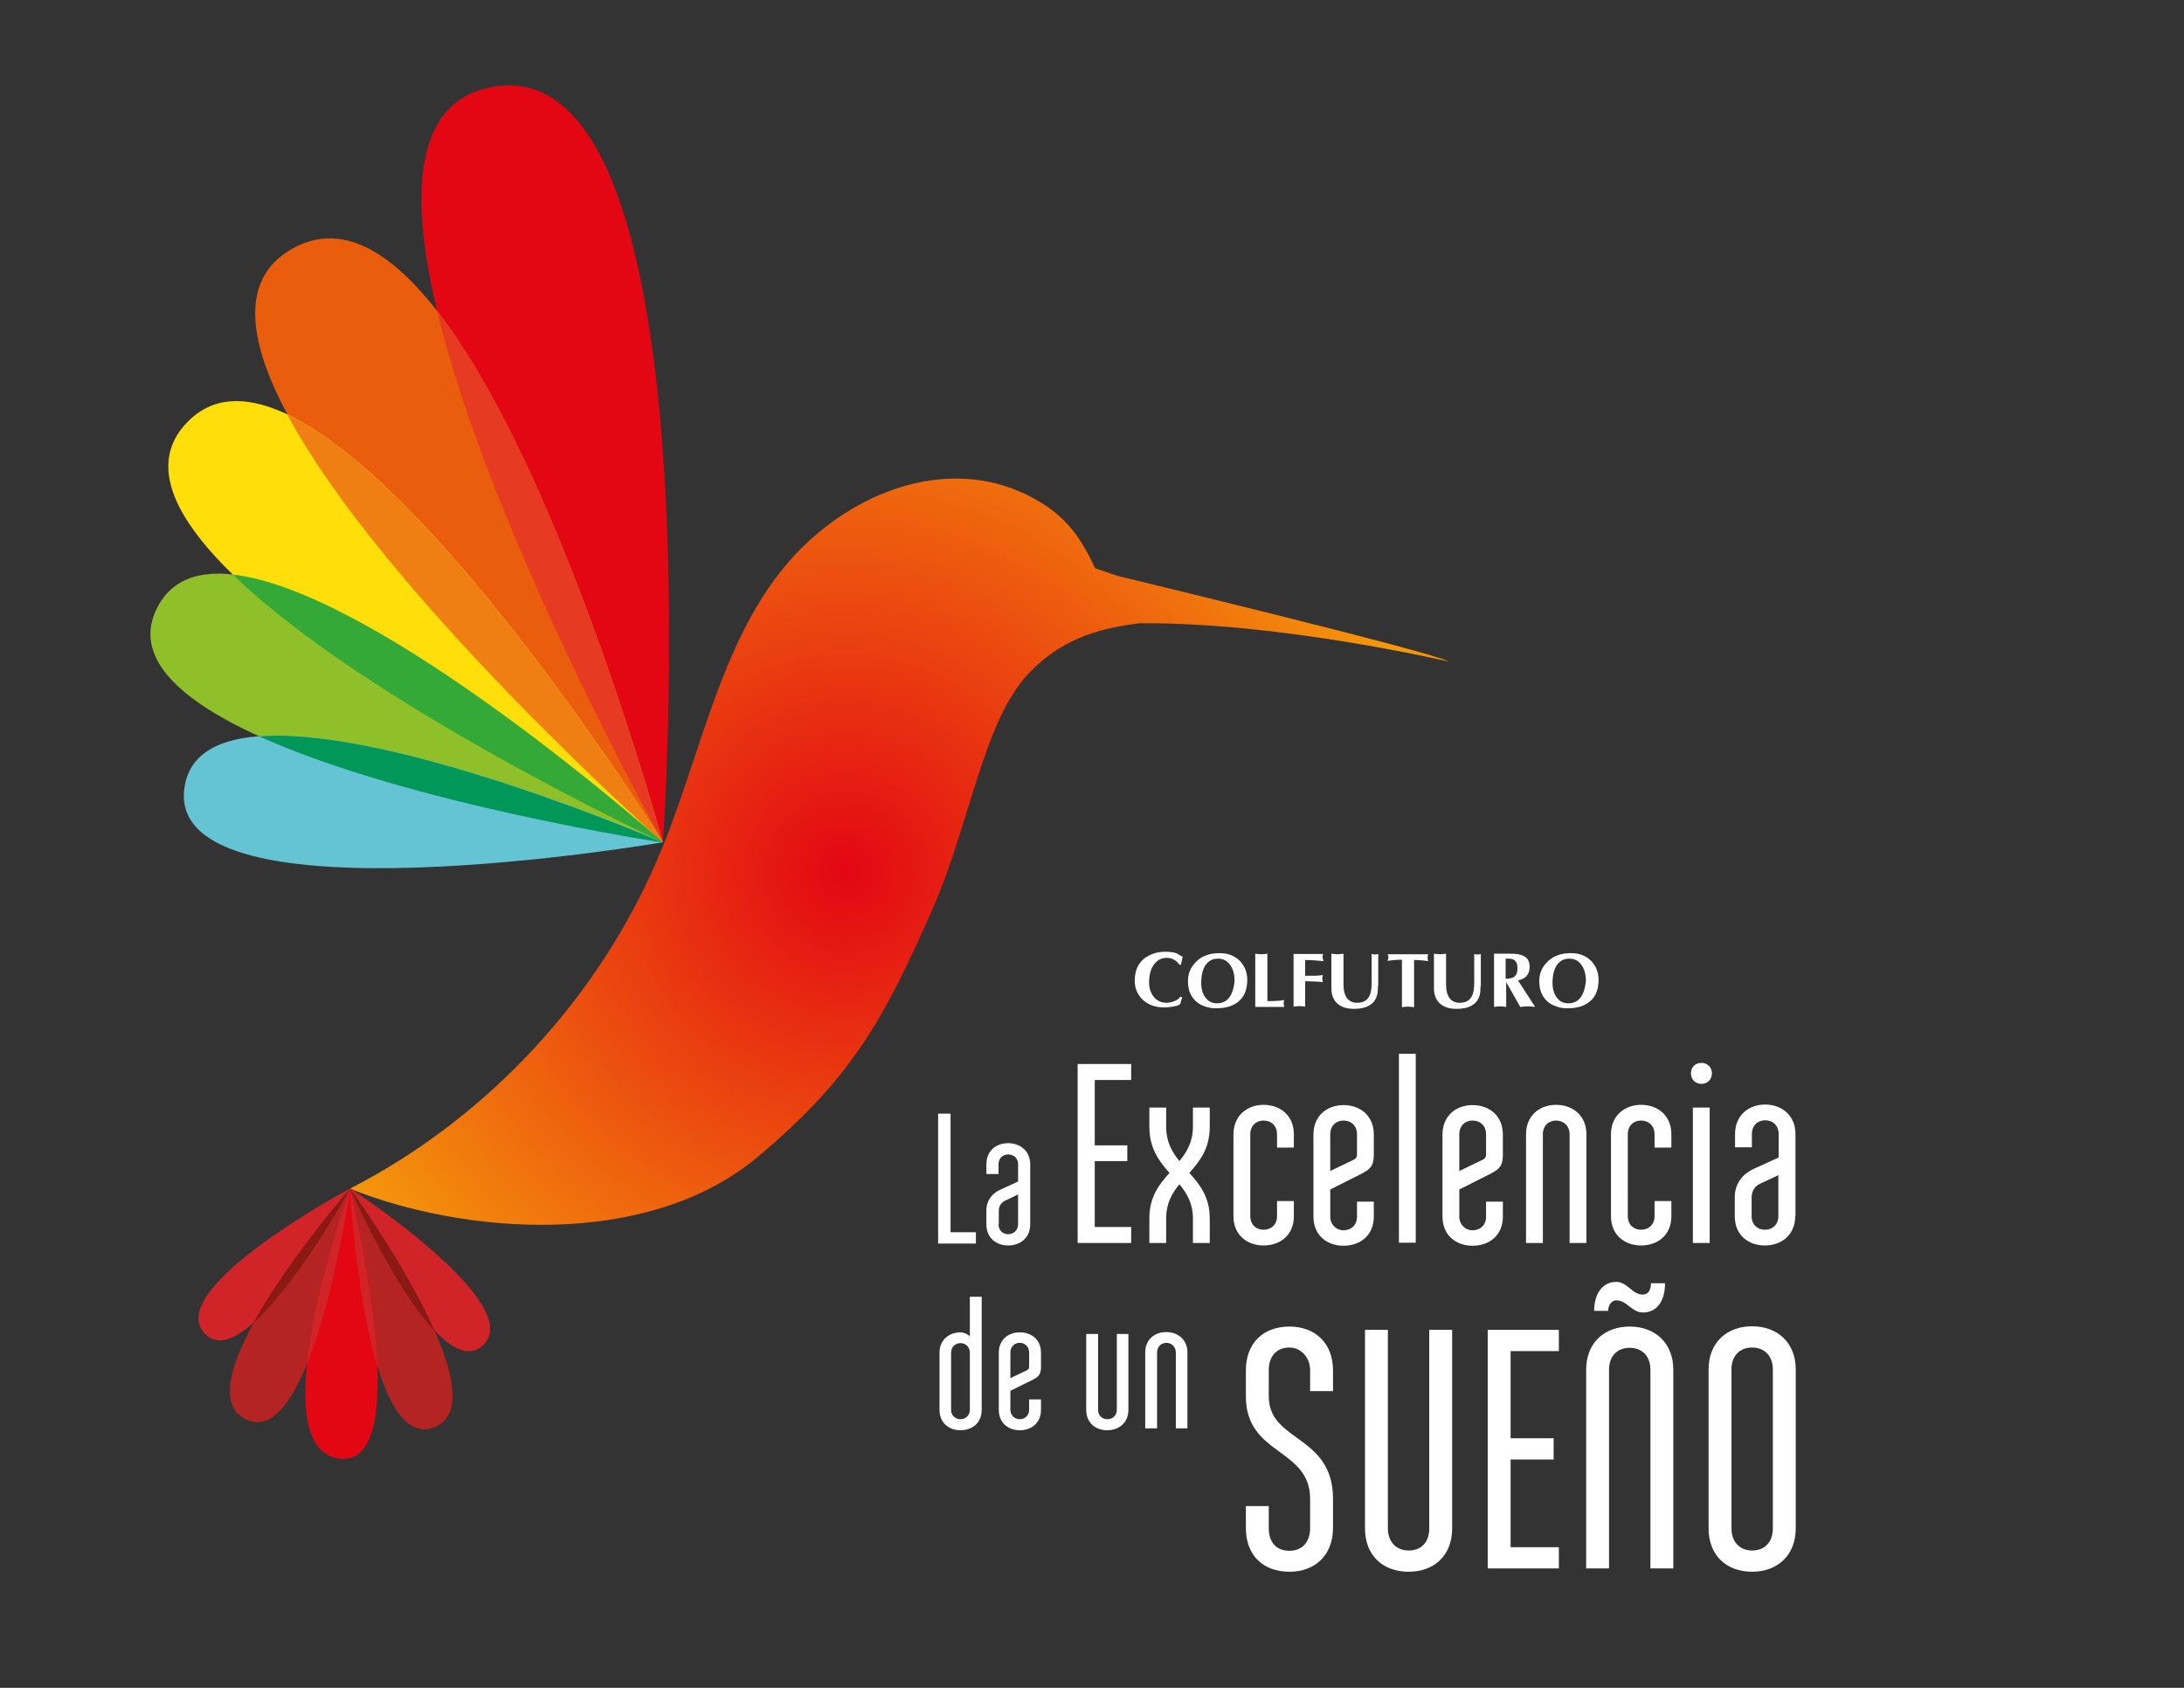<?xml version="1.0" encoding="utf-8"?>
<!-- Generator: Adobe Illustrator 24.2.3, SVG Export Plug-In . SVG Version: 6.00 Build 0)  -->
<svg version="1.1" id="Õ_xBA__x2264__x201E__x5F_1"
	 xmlns="http://www.w3.org/2000/svg" xmlns:xlink="http://www.w3.org/1999/xlink" x="0px" y="0px" viewBox="0 0 792 612"
	 style="enable-background:new 0 0 792 612;" xml:space="preserve">
<rect x="0" y="0" width="792" height="612" fill="#333333" stroke="none"/>
<style type="text/css">
	.st0{fill:#E30613;}
	.st1{fill:#E95D0C;}
	.st2{fill:#FFDE0A;}
	.st3{fill:#8FBF29;}
	.st4{fill:#65C4D4;}
	.st5{fill:#E73A22;}
	.st6{fill:#EF7E13;}
	.st7{fill:#35A937;}
	.st8{fill:#009758;}
	.st9{fill:url(#SVGID_1_);}
	.st10{fill:#D12429;}
	.st11{fill:#B32423;}
	.st12{fill:#891912;}
	.st13{fill:#FFFFFF;}
	.st14{fill-rule:evenodd;clip-rule:evenodd;fill:#FFFFFF;}
</style>
<g>
	<g>
		<path class="st0" d="M240.4,305.4c0,0,20.7-293-63.7-273.5C97.6,50.2,240.4,305.4,240.4,305.4"/>
		<path class="st1" d="M240.4,305.4c0,0-69.6-256-135.8-214.4C42.5,130,240.4,305.4,240.4,305.4"/>
		<path class="st2" d="M240.4,305.4c0,0-127.3-204.4-173.6-151.1C23.3,204.3,240.4,305.4,240.4,305.4"/>
		<path class="st3" d="M240.4,305.4c0,0-158.2-140.5-183.9-84C32.4,274.4,240.4,305.4,240.4,305.4"/>
		<path class="st4" d="M240.4,305.4c0,0-167.6-72.4-173.6-19.1C61.2,336.2,240.4,305.4,240.4,305.4"/>
		<path class="st5" d="M240.4,305.4c0,0-36.6-134.5-81.9-192.7C177.9,193.7,240.4,305.4,240.4,305.4z"/>
		<path class="st6" d="M104.2,150.3c34.6,64.8,134.4,153.5,136.1,155.1l0,0C240.4,305.4,160.5,177.1,104.2,150.3z"/>
		<path class="st7" d="M84.5,208.4c48.6,47.1,156,97.1,156,97.1l0,0C238.4,303.7,137.3,214.3,84.5,208.4z"/>
		<path class="st8" d="M94,267c54.6,24.7,146.4,38.5,146.4,38.5S142.9,263.3,94,267z"/>
	</g>
	<radialGradient id="SVGID_1_" cx="306.562" cy="316.361" r="426.853" gradientUnits="userSpaceOnUse">
		<stop  offset="0" style="stop-color:#E30613"/>
		<stop  offset="0.507" style="stop-color:#F59A0B"/>
		<stop  offset="1" style="stop-color:#E30613"/>
	</radialGradient>
	<path class="st9" d="M413.2,226c-16.5,2-28.9,6.5-39.9,17.9c-16.8,17.3-21.4,54.7-35.3,86.1c-17.8,40.3-29.3,60.9-63,89.3
		c-40.4,34-107.3,28.1-148.1,11.7c50.8-26.1,91.8-70.8,113.3-123.7c16.2-39.8,23.4-86.6,56.5-114.1c24-20,56.1-27.2,82.3-10
		c7.7,5.1,12.9,11.5,18.1,22.8l8.1,2.8c0,0,113.7,27.4,120.3,31.1C525.3,239.9,464,225.5,413.2,226"/>
	<g>
		<path class="st10" d="M127,430.9c0,0-68.9,36.8-52.5,52.9C89.8,498.9,127,430.9,127,430.9"/>
		<path class="st11" d="M127,430.9c0,0-63.2,72.4-37.5,83.9C113.6,525.6,127,430.9,127,430.9"/>
		<path class="st10" d="M127,430.9c0,0,65.4,42.7,47.7,57.3C158.1,501.9,127,430.9,127,430.9"/>
		<path class="st11" d="M127,430.9c0,0,56.6,77.6,30,86.8C131.9,526.4,127,430.9,127,430.9"/>
		<path class="st0" d="M127,430.9c0,0-34,94.6-3.7,98C151.7,532.1,127,430.9,127,430.9"/>
		<path class="st12" d="M127,430.9c0,0-22.2,25.5-35,48.6C108.3,465,127,430.9,127,430.9z"/>
		<path class="st12" d="M157.5,482.4c-10.7-24.1-30.6-51.5-30.6-51.5S142.5,466.5,157.5,482.4z"/>
		<path class="st10" d="M111.3,494.7c10.2-25.1,15.7-63.8,15.7-63.8S114.2,466.4,111.3,494.7z"/>
		<path class="st10" d="M136.8,495.3c-1.1-28.4-9.9-64.3-9.9-64.3S129,469.4,136.8,495.3z"/>
	</g>
</g>
<g>
	<polygon class="st13" points="340.2,403.8 344.7,403.8 344.7,446.8 353.9,446.8 353.9,450.9 340.2,450.9 	"/>
	<path class="st13" d="M373.6,443.9c0,5-3.7,7.7-8,7.7c-4.3,0-7.9-2.7-7.9-7.7v-5c0-3.8,2.3-6.3,5-7.5l6.5-3v-6.2
		c0-2.2-1.5-3.6-3.6-3.6c-2,0-3.5,1.4-3.5,3.6v3.5h-4.4v-3.5c0-5,3.6-7.7,7.9-7.7c4.3,0,8,2.8,8,7.7V443.9z M362.1,443.9
		c0,2.2,1.5,3.6,3.5,3.6c2,0,3.6-1.4,3.6-3.6v-10.8l-4.6,2.2c-1.3,0.6-2.4,1.8-2.4,3.7V443.9z"/>
	<polygon class="st13" points="390.8,385.8 410.2,385.8 410.2,391.6 397,391.6 397,415.3 408.8,415.3 408.8,421 397,421 397,444.9 
		410.2,444.9 410.2,450.7 390.8,450.7 	"/>
	<path class="st13" d="M416.8,450.7v-8.9c0-7.8,3.5-12.3,7.3-16.5c-3.8-4.3-7.3-8.9-7.3-16.8v-6.9h6.1v6.9c0,5.5,2.1,9.2,4.8,12.5
		c2.7-3.3,4.9-7,4.9-12.5v-6.9h6.1v6.9c0,8-3.6,12.5-7.4,16.8c3.8,4.2,7.4,8.7,7.4,16.5v8.9h-6.1v-8.9c0-5.5-2.2-9.1-4.9-12.4
		c-2.7,3.3-4.8,6.9-4.8,12.4v8.9H416.8z"/>
	<path class="st13" d="M463.1,416.1v-4.8c0-3.1-2.1-5-4.9-5c-2.7,0-4.8,1.9-4.8,5V441c0,3,2.1,4.9,4.8,4.9c2.8,0,4.9-1.9,4.9-4.9
		v-5.5h6.1v5.5c0,6.9-5,10.6-11,10.6c-5.8,0-10.9-3.7-10.9-10.6v-29.7c0-6.9,5.1-10.7,10.9-10.7c6,0,11,3.8,11,10.7v4.8H463.1z"/>
	<path class="st13" d="M498.2,435.6v5.5c0,6.9-5,10.6-11,10.6c-5.9,0-10.9-3.7-10.9-10.6v-29.7c0-6.9,5-10.7,10.9-10.7
		c6,0,11,3.8,11,10.7v7.4c0,4-1.4,5.2-4.5,6.8l-11.3,5.7v9.9c0,2.8,2.2,4.9,4.8,4.9c2.8,0,4.9-1.9,4.9-4.9v-5.5H498.2z M482.4,424.6
		l8.7-4.2c0.6-0.3,1-0.9,1-1.7v-7.4c0-3.1-2.1-5-4.9-5c-2.7,0-4.8,1.9-4.8,5V424.6z"/>
	<rect x="507.3" y="382.1" class="st13" width="6.1" height="68.5"/>
	<path class="st13" d="M545,435.6v5.5c0,6.9-5,10.6-11,10.6c-5.9,0-10.9-3.7-10.9-10.6v-29.7c0-6.9,5-10.7,10.9-10.7
		c6,0,11,3.8,11,10.7v7.4c0,4-1.4,5.2-4.5,6.8l-11.3,5.7v9.9c0,2.8,2.2,4.9,4.8,4.9c2.8,0,4.9-1.9,4.9-4.9v-5.5H545z M529.2,424.6
		l8.7-4.2c0.6-0.3,1-0.9,1-1.7v-7.4c0-3.1-2.1-5-4.9-5c-2.7,0-4.8,1.9-4.8,5V424.6z"/>
	<path class="st13" d="M569.2,450.7v-39.4c0-3.1-2.2-5-4.9-5c-2.7,0-4.8,1.9-4.8,5v39.4h-6.1v-39.4c0-6.9,5-10.7,10.9-10.7
		c5.9,0,11,3.8,11,10.7v39.4H569.2z"/>
	<path class="st13" d="M600,416.1v-4.8c0-3.1-2.1-5-4.9-5c-2.7,0-4.8,1.9-4.8,5V441c0,3,2.1,4.9,4.8,4.9c2.8,0,4.9-1.9,4.9-4.9v-5.5
		h6.1v5.5c0,6.9-5,10.6-11,10.6c-5.8,0-10.9-3.7-10.9-10.6v-29.7c0-6.9,5.1-10.7,10.9-10.7c6,0,11,3.8,11,10.7v4.8H600z"/>
	<path class="st13" d="M617,385.4c2.2,0,3.8,1.6,3.8,3.8c0,2.2-1.6,3.8-3.8,3.8c-2.2,0-3.8-1.6-3.8-3.8
		C613.2,387,614.7,385.4,617,385.4 M620,450.7h-6.1v-49.1h6.1V450.7z"/>
	<path class="st13" d="M651,441c0,6.9-5.1,10.6-11,10.6c-5.9,0-10.9-3.7-10.9-10.6v-6.9c0-5.3,3.2-8.6,6.9-10.3l9-4.1v-8.5
		c0-3.1-2.1-5-4.9-5c-2.7,0-4.8,1.9-4.8,5v4.8h-6.1v-4.8c0-6.9,5-10.7,10.9-10.7c5.9,0,11,3.8,11,10.7V441z M635.2,441
		c0,3,2.1,4.9,4.8,4.9c2.8,0,4.9-1.9,4.9-4.9v-14.9l-6.4,3c-1.9,0.8-3.3,2.5-3.3,5.1V441z"/>
	<path class="st13" d="M356,511.2c0,4.8-3.5,7.4-7.7,7.4c-4.1,0-7.6-2.6-7.6-7.4v-20.7c0-4.8,3.6-7.4,7.6-7.4c1.2,0,2.6,0.6,3.4,1.5
		v-14.4h4.3V511.2z M348.3,514.6c1.9,0,3.4-1.4,3.4-3.4v-20.7c0-2.1-1.5-3.5-3.4-3.5c-1.9,0-3.4,1.4-3.4,3.5v20.7
		C344.9,513.2,346.4,514.6,348.3,514.6"/>
	<path class="st13" d="M377.5,507.4v3.8c0,4.8-3.5,7.4-7.7,7.4c-4.1,0-7.6-2.6-7.6-7.4v-20.7c0-4.8,3.5-7.4,7.6-7.4
		c4.2,0,7.7,2.6,7.7,7.4v5.2c0,2.8-1,3.6-3.2,4.7l-7.9,3.9v6.9c0,1.9,1.5,3.4,3.4,3.4c1.9,0,3.4-1.4,3.4-3.4v-3.8H377.5z
		 M366.4,499.7l6.1-2.9c0.4-0.2,0.7-0.6,0.7-1.2v-5.2c0-2.1-1.5-3.5-3.4-3.5c-1.9,0-3.4,1.4-3.4,3.5V499.7z"/>
	<path class="st13" d="M409.2,483.7v27.5c0,4.8-3.6,7.4-7.7,7.4c-4.1,0-7.6-2.6-7.6-7.4v-27.5h4.3v27.5c0,2.1,1.5,3.4,3.4,3.4
		c1.9,0,3.4-1.4,3.4-3.4v-27.5H409.2z"/>
	<path class="st13" d="M426.4,517.9v-27.5c0-2.1-1.6-3.5-3.4-3.5c-1.9,0-3.4,1.4-3.4,3.5v27.5h-4.3v-27.5c0-4.8,3.5-7.4,7.6-7.4
		c4.1,0,7.7,2.6,7.7,7.4v27.5H426.4z"/>
	<path class="st13" d="M483.4,554c0,9.9-6.5,15.9-15.8,15.9c-9.5,0-15.8-5.9-15.8-15.9v-7.9h8.3v7.9c0,5.1,2.6,8.3,7.5,8.3
		c4.7,0,7.5-3.2,7.5-8.3v-10.5c0-18.6-23.3-15.6-23.3-37.2v-9.4c0-9.9,6.3-15.9,15.8-15.9c9.3,0,15.8,6,15.8,15.9v7.5h-8.3v-7.5
		c0-4.9-3.5-8.3-7.5-8.3c-4.7,0-7.5,3.2-7.5,8.3v9.4c0,16.7,23.3,13.8,23.3,37.2V554z"/>
	<path class="st13" d="M503.3,482.2v72c0,4.9,3.1,8,7.5,8c4.7,0,7.5-3.1,7.5-8v-72h8.3v72c0,9.8-6.5,15.7-15.8,15.7
		c-9.3,0-15.8-5.9-15.8-15.7v-72H503.3z"/>
	<polygon class="st13" points="539.5,482.2 565.3,482.2 565.3,489.9 547.8,489.9 547.8,521.5 563.4,521.5 563.4,529.2 547.8,529.2 
		547.8,561 565.3,561 565.3,568.7 539.5,568.7 	"/>
	<path class="st13" d="M598.5,568.7v-72.1c0-4.8-3-7.9-7.5-7.9c-4.6,0-7.5,3.1-7.5,7.9v72.1h-8.3v-72.1c0-9.6,6.5-15.6,15.8-15.6
		c9.1,0,15.8,5.9,15.8,15.6v72.1H598.5z M578.1,475.3c0-6.5,3.3-10.5,8-10.5c4,0,5.8,4.6,9.6,4.6c2,0,3-1.6,3-4.1h5.1
		c0,6.8-3.2,10.6-8,10.6c-4.1,0-5.8-4.4-9.6-4.4c-1.6,0-3,1.4-3,3.8H578.1z"/>
	<path class="st13" d="M651.2,554.2c0,9.8-6.7,15.7-15.8,15.7c-9.3,0-15.8-5.9-15.8-15.7v-57.7c0-9.6,6.5-15.6,15.8-15.6
		c9.1,0,15.8,5.9,15.8,15.6V554.2z M627.9,554.2c0,4.9,3,8,7.5,8c4.6,0,7.5-3.1,7.5-8v-57.7c0-4.8-3-7.9-7.5-7.9
		c-4.6,0-7.5,3.1-7.5,7.9V554.2z"/>
	<path class="st14" d="M428.9,346.9c-0.1,0.3-0.2,0.8-0.3,1.4c-0.2,0.6-0.3,1.1-0.3,1.5h-0.6c-0.6-0.9-1.4-1.5-2.1-1.9
		c-0.8-0.4-1.6-0.6-2.5-0.6c-1.9,0-3.4,0.8-4.6,2.4c-1.2,1.6-1.8,3.8-1.8,6.5c0,1.9,0.5,3.6,1.5,5c1.2,1.6,2.8,2.4,4.8,2.4
		c0.9,0,1.9-0.2,2.9-0.6c1-0.4,1.7-0.9,2.1-1.6l0.7,0.2l-0.7,2.4c-0.3,0.4-1,0.7-2.2,0.9c-1.2,0.2-2.3,0.4-3.5,0.4
		c-3.4,0-6.1-1-8.1-3c-1.8-1.8-2.7-4-2.7-6.7c0-2.7,0.7-5,2.1-6.7c1.1-1.4,2.7-2.4,4.6-3.1c1.4-0.5,2.9-0.7,4.5-0.7
		c1.5,0,2.9,0.2,4.1,0.6C427.6,346.3,428.3,346.6,428.9,346.9"/>
	<path class="st14" d="M452.3,355.3c0,3.2-0.9,5.8-2.8,7.5c-2,1.9-4.8,2.8-8.6,2.8c-1.4,0-2.7-0.2-4-0.7c-1.8-0.6-3.2-1.6-4.2-2.9
		c-1.3-1.7-1.9-3.7-1.9-6.3c0-2.5,0.8-4.6,2.5-6.5c2.1-2.4,5.1-3.6,8.9-3.6c3.1,0,5.5,0.9,7.4,2.8
		C451.4,350.3,452.3,352.6,452.3,355.3 M447.7,355.7c0-2.4-0.5-4.3-1.6-5.8c-1.1-1.6-2.6-2.3-4.4-2.3c-2.1,0-3.6,0.9-4.7,2.6
		c-0.9,1.5-1.4,3.6-1.4,6.2c0,2.3,0.6,4.2,1.7,5.5c1,1.3,2.4,1.9,4,1.9c2.3,0,4-1,5.1-3.1C447.1,359.4,447.5,357.7,447.7,355.7"/>
	<path class="st14" d="M465.7,365.1h-10.5v-19.3c0.8,0.1,1.5,0.2,2.2,0.2c0.7,0,1.4-0.1,2.2-0.2V363h0.4c1.1,0,2.2,0,3.1-0.1
		c1,0,1.8-0.2,2.6-0.3c-0.1,0.4-0.2,0.9-0.2,1.2C465.5,364.1,465.6,364.6,465.7,365.1"/>
	<path class="st14" d="M479.9,348.5c-1-0.1-2.2-0.2-3.5-0.3c-1.4-0.1-2.4-0.1-3.1-0.1v5.7h1.8h1.4c0.7,0,1.3,0,1.9-0.1
		c0.5,0,1-0.1,1.3-0.2c-0.1,0.6-0.2,1-0.2,1.3c0,0.3,0.1,0.8,0.2,1.3c-0.6-0.1-1.4-0.1-2.4-0.2c-1,0-2.4-0.1-4-0.1v9.2
		c-0.9-0.1-1.6-0.2-2.1-0.2c-0.5,0-1.2,0.1-2.1,0.2v-19.1h10.7c-0.1,0.4-0.2,0.9-0.2,1.2C479.8,347.6,479.8,348.1,479.9,348.5"/>
	<path class="st14" d="M499.7,357.5c0,1.4-0.1,2.6-0.3,3.3c-0.4,1.4-1.1,2.6-2.3,3.4c-1.4,1.1-3.5,1.6-6.2,1.6c-2.6,0-4.6-0.7-6-2
		c-1.4-1.3-2.1-3.1-2.1-5.5v-12.5c0.8,0.1,1.5,0.2,2.2,0.2c0.7,0,1.4-0.1,2.2-0.2v11.4c0,1.9,0.4,3.4,1.1,4.5
		c0.8,1.2,2.1,1.9,3.8,1.9c2.2,0,3.7-0.8,4.5-2.5c0.5-1,0.8-2.5,0.8-4.5v-10.7c0.4,0.1,0.8,0.2,1.2,0.2c0.4,0,0.8-0.1,1.2-0.2V357.5
		z"/>
	<path class="st14" d="M517.9,348.5c-0.9-0.1-1.8-0.3-2.7-0.3c-0.9-0.1-1.7-0.1-2.4-0.1v17.1c-0.8-0.1-1.5-0.2-2.3-0.2
		c-0.7,0-1.4,0.1-2.1,0.2V348c-0.8,0-1.7,0-2.7,0.1c-1,0.1-1.8,0.2-2.5,0.3c0.1-0.2,0.1-0.4,0.2-0.7c0.1-0.2,0.1-0.5,0.1-0.7
		c0-0.3-0.1-0.7-0.3-1h14.7c-0.1,0.4-0.2,0.9-0.2,1.2C517.7,347.6,517.8,348.1,517.9,348.5"/>
	<path class="st14" d="M536.9,357.5c0,1.4-0.1,2.6-0.3,3.3c-0.4,1.4-1.1,2.6-2.3,3.4c-1.4,1.1-3.5,1.6-6.2,1.6c-2.6,0-4.6-0.7-6-2
		c-1.4-1.3-2.1-3.1-2.1-5.5v-12.5c0.8,0.1,1.5,0.2,2.2,0.2s1.4-0.1,2.2-0.2v11.4c0,1.9,0.4,3.4,1.1,4.5c0.8,1.2,2.1,1.9,3.8,1.9
		c2.2,0,3.7-0.8,4.5-2.5c0.5-1,0.8-2.5,0.8-4.5v-10.7c0.4,0.1,0.8,0.2,1.2,0.2c0.4,0,0.8-0.1,1.2-0.2V357.5z"/>
	<path class="st14" d="M556.7,365.1c-0.9-0.1-1.7-0.2-2.6-0.2c-0.9,0-1.8,0.1-2.8,0.2l-5.1-9v9c-0.9-0.1-1.6-0.2-2.2-0.2
		c-0.6,0-1.3,0.1-2.2,0.2v-19.3h6.3c2.7,0,4.6,0.6,5.6,1.7c0.7,0.7,1,1.8,1,3.1c0,1.6-0.5,2.7-1.4,3.6c-0.6,0.5-1.5,1-2.8,1.3
		L556.7,365.1z M550.3,351.1c0-1.5-0.4-2.5-1.2-3c-0.5-0.4-1.3-0.5-2.3-0.5h-0.4h-0.4v7.3c1.3,0,2.2-0.2,2.9-0.6
		C549.9,353.7,550.3,352.6,550.3,351.1"/>
	<path class="st14" d="M579.7,355.3c0,3.2-0.9,5.8-2.8,7.5c-2,1.9-4.8,2.8-8.6,2.8c-1.4,0-2.7-0.2-4-0.7c-1.8-0.6-3.2-1.6-4.2-2.9
		c-1.3-1.7-1.9-3.7-1.9-6.3c0-2.5,0.8-4.6,2.5-6.5c2.1-2.4,5.1-3.6,8.9-3.6c3.1,0,5.5,0.9,7.4,2.8
		C578.8,350.3,579.7,352.6,579.7,355.3 M575.1,355.7c0-2.4-0.5-4.3-1.6-5.8c-1.1-1.6-2.6-2.3-4.4-2.3c-2.1,0-3.6,0.9-4.7,2.6
		c-0.9,1.5-1.4,3.6-1.4,6.2c0,2.3,0.6,4.2,1.7,5.5c1,1.3,2.4,1.9,4,1.9c2.3,0,4-1,5.1-3.1C574.5,359.4,574.9,357.7,575.1,355.7"/>
</g>
</svg>
